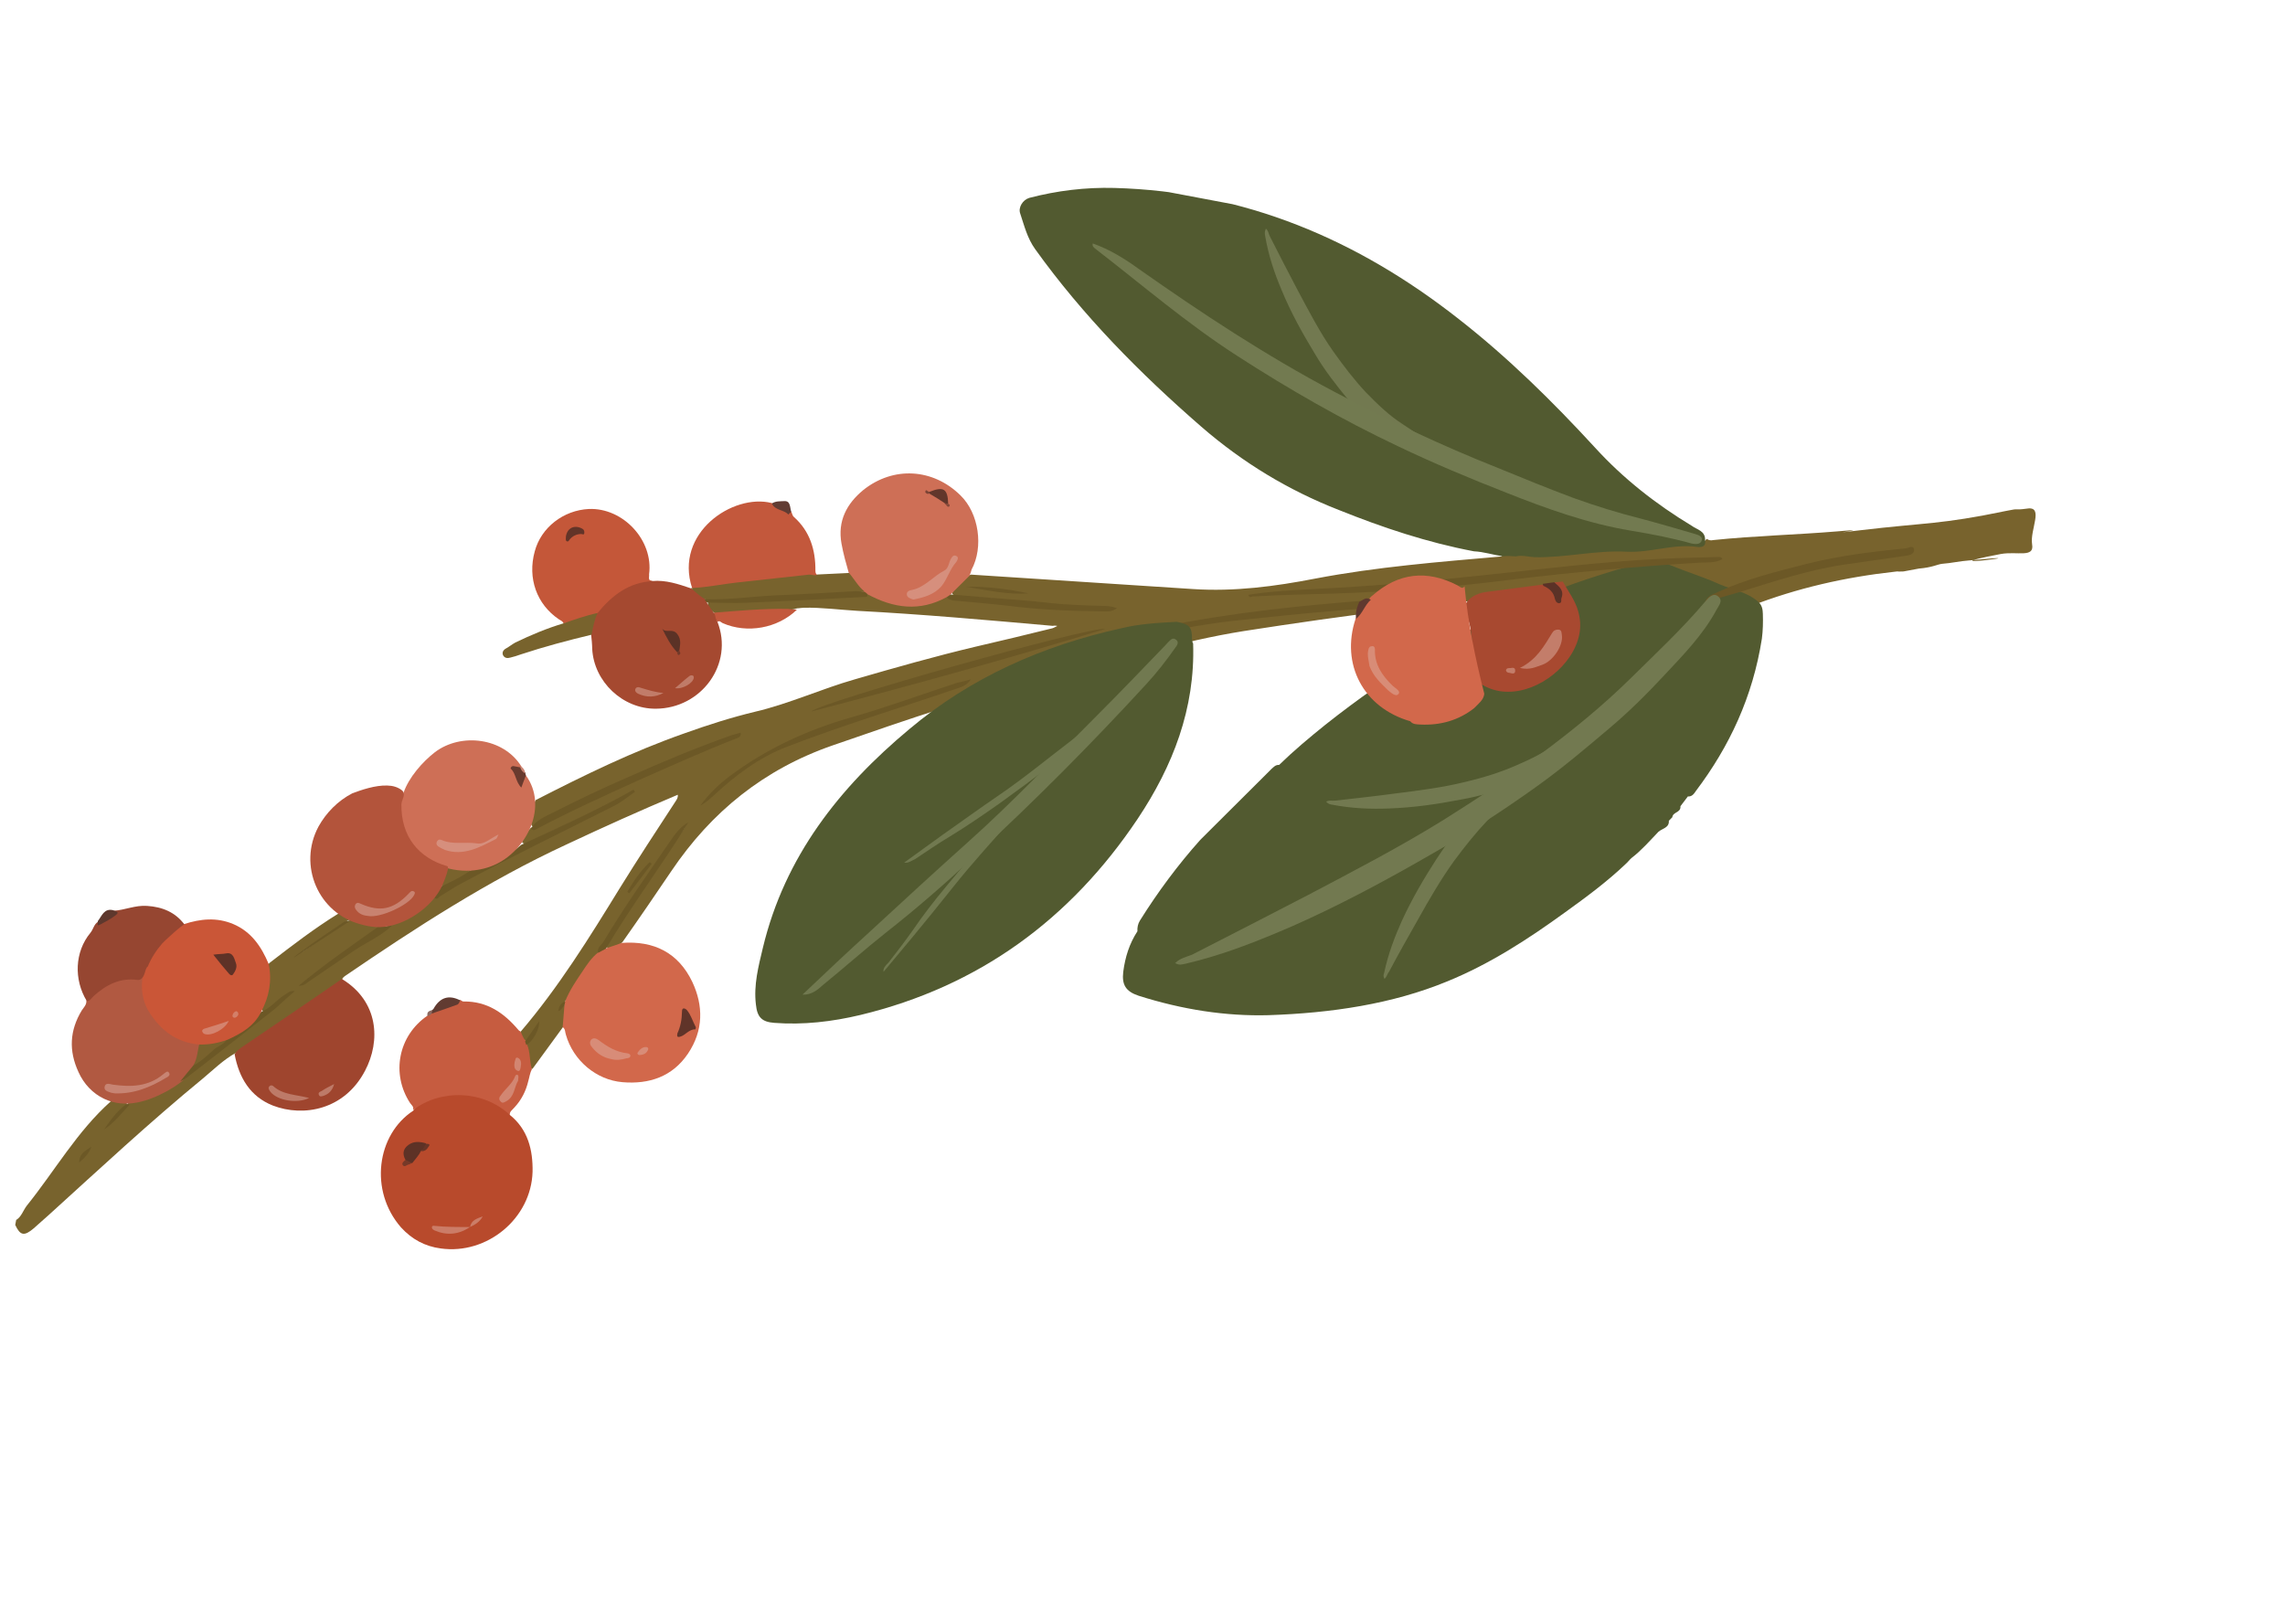 <?xml version="1.0" encoding="UTF-8"?> <svg xmlns="http://www.w3.org/2000/svg" width="166" height="118" viewBox="0 0 166 118" fill="none"> <g clip-path="url(#clip0_131_17431)"> <path d="M138.283 41.519C137.53 41.551 138.121 41.484 137.672 41.535C134.046 41.933 130.549 42.727 127.155 44.047C124.307 45.166 121.599 46.616 118.838 47.989C117.794 48.502 116.744 49.048 115.695 49.593C115.396 49.74 115.092 49.919 114.841 50.176C114.561 50.225 114.318 50.077 114.076 49.93C113.947 49.534 114.292 49.498 114.48 49.398C116.423 48.243 118.432 47.27 120.301 45.966C120.457 45.86 120.645 45.76 120.779 45.583C119.591 45.967 118.549 46.65 117.475 47.326C116.284 48.082 115.034 48.792 113.876 49.554C113.611 49.707 113.337 49.723 113.043 49.668C112.913 49.643 112.821 49.592 112.735 49.508C112.627 49.184 112.946 49.108 113.107 48.97C113.896 48.375 114.811 48.006 115.54 47.366C114.936 47.523 114.458 47.906 113.927 48.212C113.473 48.464 113.052 48.723 112.632 48.981C111.745 49.558 110.96 49.241 110.154 48.852C113.685 46.983 117.043 44.776 120.607 42.913C120.695 42.625 120.507 42.725 120.371 42.733C117.758 42.781 115.133 42.894 112.49 43.105C105.062 43.766 97.682 44.706 90.331 45.855C85.764 46.582 81.374 47.985 76.877 49.063C71.313 50.414 65.925 52.271 60.498 54.154C55.505 55.883 51.675 58.981 48.763 63.301C47.589 65.04 46.422 66.747 45.222 68.448C44.893 68.758 44.484 68.951 44.033 68.832C43.991 68.52 44.191 68.355 44.338 68.112C45.984 65.481 47.782 62.946 49.546 60.405C49.636 60.287 49.732 60.136 49.84 59.92C48.835 60.947 48.209 62.114 47.432 63.185C46.155 64.939 44.989 66.815 43.823 68.691C43.727 68.842 43.631 68.993 43.594 69.189C42.621 70.223 41.924 71.41 41.279 72.674C41.208 72.695 41.122 72.611 41.065 72.735C41.041 72.866 40.703 73.039 41.134 73.086C41.107 73.588 41.341 74.14 40.916 74.601C40.184 75.612 39.413 76.65 38.681 77.662C38.459 77.586 38.425 77.41 38.423 77.241C38.411 76.765 38.218 76.357 38.239 75.887C38.574 75.545 38.797 75.08 39.046 74.653C38.75 74.969 38.658 75.459 38.217 75.647C37.864 75.546 37.782 75.26 37.844 74.934C40.578 71.731 42.814 68.129 45.01 64.553C46.323 62.434 47.701 60.328 49.079 58.221C49.175 58.07 49.265 57.952 49.237 57.743C46.519 58.887 43.821 60.102 41.15 61.357C35.444 63.999 30.203 67.405 25.041 70.928C24.963 70.981 24.919 71.04 24.873 71.1C24.837 71.295 24.681 71.401 24.526 71.507C22.087 73.143 19.616 74.773 17.23 76.487C17.191 76.513 17.158 76.507 17.125 76.501C16.219 77.006 15.51 77.718 14.748 78.351C10.866 81.541 7.214 84.943 3.543 88.274C3.175 88.61 2.813 88.914 2.445 89.25C1.761 89.831 1.467 89.776 1.107 88.998C1.131 88.867 1.15 88.769 1.175 88.638C1.557 88.406 1.675 87.955 1.945 87.6C3.977 85.076 5.601 82.204 8.041 80.027C8.449 79.834 8.802 79.934 9.214 80.08C9.238 80.49 8.816 80.579 8.63 80.849C8.444 81.118 8.166 81.336 7.935 81.664C8.417 81.079 8.914 80.598 9.384 80.078C9.733 79.84 10.196 79.893 10.598 79.732C11.501 79.429 12.297 78.971 13.021 78.364C13.901 77.82 14.669 77.153 15.503 76.499C16.898 75.376 18.353 74.298 19.781 73.181C20.181 72.851 20.523 72.476 20.943 72.217C20.451 72.496 20.059 72.963 19.56 73.275C19.405 73.381 19.18 73.677 18.98 73.301C18.977 72.962 19.195 72.699 19.29 72.379C19.466 71.803 19.538 71.242 19.48 70.656C19.457 70.415 19.37 70.162 19.576 69.965C21.198 68.715 22.82 67.466 24.581 66.378C24.945 66.244 25.181 66.424 25.405 66.669C25.434 66.877 25.232 66.873 25.148 66.959C23.984 67.753 22.793 68.509 21.843 69.243C22.968 68.475 24.202 67.49 25.628 66.745C26.248 66.862 26.817 67.071 27.45 67.123C27.76 67.451 27.37 67.547 27.215 67.653C26.161 68.401 25.119 69.083 24.124 69.876C23.497 70.332 22.923 70.867 22.508 71.093C24.014 69.923 25.897 68.723 27.774 67.556C28.007 67.397 28.24 67.238 28.446 67.04C28.685 66.849 28.977 66.734 29.263 66.653C30.172 66.317 30.868 65.671 31.592 65.064C32.725 64.433 33.859 63.801 34.986 63.203C37.733 61.726 40.559 60.366 43.353 59C44.176 58.58 44.999 58.161 45.749 57.592C43.508 58.894 41.05 59.918 38.703 61.064C38.477 61.19 38.231 61.414 37.93 61.222C37.983 60.759 38.279 60.443 38.576 60.127C38.974 60.168 39.199 59.873 39.497 59.726C42.744 58.107 46.071 56.605 49.391 55.135C50.753 54.547 52.121 53.926 53.51 53.377C48.797 55.057 44.231 57.035 39.806 59.345C39.507 59.491 39.203 59.67 38.952 59.927C38.829 60.039 38.674 60.145 38.586 59.892C38.665 59.298 38.58 58.674 38.919 58.129C42.438 56.325 45.977 54.592 49.742 53.274C51.411 52.676 53.138 52.123 54.873 51.707C57.35 51.126 59.684 50.045 62.114 49.354C65.011 48.514 67.941 47.681 70.879 46.984C72.718 46.554 74.558 46.123 76.403 45.66C76.507 45.646 76.624 45.567 76.734 45.52C76.812 45.467 76.916 45.453 76.936 45.524C76.812 45.467 76.648 45.436 76.473 45.471C71.75 45.053 66.995 44.629 62.275 44.38C60.971 44.303 59.685 44.128 58.395 44.155C58.225 44.157 58.083 44.197 57.913 44.199C57.335 44.395 56.742 44.316 56.168 44.309C54.943 44.349 53.751 44.394 52.535 44.571C52.326 44.599 52.118 44.627 51.928 44.557C51.633 44.333 51.337 44.108 51.45 43.69C51.969 43.449 52.517 43.587 53.058 43.587C54.648 43.583 56.263 43.448 57.833 43.373C59.37 43.291 60.907 43.209 62.444 43.127C62.684 43.105 62.886 43.109 63.107 43.016C63.825 43.151 64.423 43.568 65.18 43.677C66.27 43.815 67.313 43.843 68.317 43.356C68.505 43.257 68.687 43.19 68.915 43.233C70.162 43.434 71.395 43.532 72.654 43.668C75.14 43.934 77.611 44.096 80.108 44.128C80.244 44.12 80.42 44.085 80.518 44.104C77.858 44.041 75.132 43.797 72.412 43.521C71.518 43.419 70.644 43.39 69.744 43.322C69.575 43.323 69.405 43.325 69.287 43.235C69.228 43.19 69.169 43.145 69.175 43.113C69.21 42.747 70.158 41.844 70.548 41.749C75.928 42.088 81.301 42.46 86.681 42.799C89.687 42.994 92.635 42.604 95.548 42.038C100.003 41.188 104.534 40.826 109.072 40.431C109.201 40.287 109.376 40.252 109.578 40.256C109.819 40.234 110.06 40.212 110.281 40.118C112.309 40.298 114.326 40.003 116.325 39.805C117.425 39.709 118.541 39.886 119.66 39.691C120.284 39.606 120.903 39.554 121.528 39.469C122.054 39.365 122.569 39.327 123.085 39.458C123.444 39.526 123.763 39.451 123.987 39.155C124.138 39.251 124.302 39.282 124.445 39.241C127.445 38.929 130.468 38.857 133.456 38.609C136.725 38.313 131.78 38.929 135.066 38.535C140.012 37.947 140.93 38.123 145.787 37.112C146.807 36.899 146.219 37.095 147.26 36.953C148.516 36.75 147.454 38.497 147.628 39.544C147.809 40.559 146.543 40.038 145.353 40.252C139.214 41.427 149.301 40.112 143.033 40.721C142.381 40.767 141.744 40.917 141.093 40.964C140.748 41 140.389 41.229 139.4 41.311" fill="#78632D"></path> <path d="M121.238 59.634C121.322 59.548 121.406 59.463 121.49 59.377C121.531 58.979 122.125 59.057 122.08 58.576C122.26 58.339 122.44 58.102 122.62 57.866C122.92 57.889 123.061 57.679 123.202 57.469C125.637 54.243 127.331 50.64 127.996 46.404C128.074 45.81 128.087 45.204 128.067 44.592C128.057 44.285 128.015 43.973 127.725 43.715C126.883 42.982 125.826 42.85 124.89 42.436C123.737 41.915 122.521 41.55 121.33 41.054C120.918 40.909 120.565 40.809 120.167 40.767C119.787 40.628 119.536 40.885 119.23 40.895C116.592 41.614 114.001 42.444 111.536 43.5C105.951 45.861 100.935 48.972 96.283 52.658C95.126 53.59 94.003 54.527 92.926 55.575C92.659 55.559 92.524 55.736 92.362 55.874C92.156 56.072 91.943 56.303 91.737 56.5C90.235 58.009 88.7 59.511 87.198 61.02C85.57 62.843 84.118 64.8 82.811 66.887C82.664 67.129 82.615 67.391 82.631 67.664C82.06 68.537 81.739 69.525 81.601 70.614C81.493 71.541 81.772 72.033 82.727 72.349C85.886 73.35 89.038 73.844 92.165 73.758C96.725 73.604 101.143 72.95 105.139 71.304C108.253 70.032 111.029 68.223 113.693 66.291C115.219 65.193 116.751 64.062 118.112 62.763C118.273 62.624 118.369 62.474 118.531 62.335C119.242 61.793 119.847 61.096 120.478 60.437C120.762 60.186 121.276 60.148 121.238 59.634Z" fill="#525A30"></path> <path d="M123.87 39.235C123.953 39.69 123.668 39.772 123.335 39.742C121.592 39.481 119.905 40.177 118.165 40.085C115.922 39.966 113.719 40.531 111.496 40.483C111.027 40.463 110.582 40.311 110.12 40.427C109.82 40.404 109.488 40.375 109.175 40.417C108.484 40.321 107.784 40.087 107.08 40.056C103.684 39.415 100.44 38.329 97.266 37.054C93.582 35.615 90.275 33.604 87.282 31.011C82.809 27.123 78.665 22.926 75.211 18.115C74.622 17.294 74.417 16.41 74.114 15.508C73.959 15.073 74.299 14.528 74.766 14.38C76.793 13.85 78.87 13.599 80.955 13.655C90.407 13.917 98.61 17.392 105.971 23.177C109.566 25.986 112.787 29.163 115.873 32.519C117.918 34.764 120.304 36.635 122.914 38.209C123.269 38.479 123.896 38.563 123.87 39.235Z" fill="#525A30"></path> <path d="M37.036 81.003C38.357 82.064 38.719 83.552 38.69 85.136C38.59 88.532 35.387 91.174 32.026 90.708C30.871 90.558 29.92 90.04 29.136 89.182C26.8 86.51 27.368 82.424 30.027 80.695C30.181 80.419 30.42 80.228 30.718 80.081C32.727 79.108 34.632 79.231 36.508 80.396C36.751 80.543 36.955 80.717 37.036 81.003Z" fill="#B84A2C"></path> <path d="M41.065 72.736C41.382 71.95 41.85 71.261 42.319 70.572C42.652 70.06 42.979 69.581 43.457 69.197C43.598 68.987 43.727 68.843 44.021 68.898C44.417 68.77 44.813 68.642 45.176 68.507C47.508 68.339 49.27 69.213 50.29 71.332C51.111 73.076 51.11 74.868 49.982 76.549C48.853 78.229 47.158 78.788 45.228 78.627C43.297 78.466 41.639 77.037 41.111 75.179C41.044 74.997 41.087 74.769 40.877 74.627C40.91 74.093 40.976 73.564 41.003 73.062C40.924 72.946 40.949 72.815 41.065 72.736Z" fill="#D2684B"></path> <path d="M70.431 41.829C69.974 42.283 69.516 42.738 69.058 43.193C69.001 43.317 68.917 43.403 68.786 43.378C66.824 44.461 64.912 44.202 63.011 43.167C62.913 43.148 62.788 43.091 62.696 43.04C62.223 42.68 61.828 42.267 61.671 41.663C61.468 40.949 61.265 40.234 61.133 39.499C60.835 37.854 61.512 36.595 62.713 35.605C64.903 33.854 67.779 34.025 69.775 35.991C71.118 37.292 71.465 39.758 70.583 41.384C70.558 41.515 70.495 41.672 70.431 41.829Z" fill="#CE6F56"></path> <path d="M51.359 43.808C51.518 44.041 51.677 44.274 51.836 44.507C52.111 44.66 52.062 44.921 52.117 45.168C53.33 48.237 50.96 51.476 47.643 51.492C45.239 51.512 43.145 49.528 43.022 47.137C43.018 46.798 42.981 46.453 42.945 46.108C42.744 45.563 43.006 45.072 43.196 44.6C43.818 43.636 44.625 42.943 45.662 42.462C46.22 42.196 46.785 42.066 47.399 42.215C48.363 42.127 49.285 42.436 50.175 42.739C50.587 42.885 50.87 43.175 51.16 43.432C51.272 43.555 51.384 43.678 51.359 43.808Z" fill="#A54930"></path> <path d="M17.042 76.587C17.183 76.377 17.344 76.238 17.577 76.079C19.983 74.437 22.422 72.801 24.835 71.126C27.504 72.746 27.672 75.618 26.517 77.8C25.036 80.632 22.057 81.185 19.819 80.323C18.183 79.676 17.36 78.304 17.042 76.587Z" fill="#9F452E"></path> <path d="M37.037 81.003C35.141 79.225 32.057 79.083 30.002 80.656C30.084 80.401 29.9 80.299 29.794 80.143C28.402 78.021 28.926 75.246 31.061 73.789C31.145 73.703 31.235 73.585 31.384 73.512C32.031 73.127 32.766 72.995 33.44 72.649C33.532 72.7 33.617 72.784 33.689 72.763C35.383 72.745 36.611 73.585 37.66 74.832C37.687 74.871 37.746 74.915 37.811 74.928C37.938 75.154 37.986 75.434 38.19 75.608C38.282 75.659 38.367 75.743 38.278 75.861C38.538 76.451 38.454 77.078 38.643 77.688C38.489 77.964 38.467 78.264 38.378 78.551C38.21 79.263 37.885 79.912 37.376 80.459C37.202 80.662 37.014 80.762 37.037 81.003Z" fill="#C65C40"></path> <path d="M10.505 70.552C10.623 70.642 10.611 71.248 10.619 71.385C10.558 72.421 10.771 73.442 11.47 74.217C12.255 75.075 13.349 75.552 14.491 75.767C15.01 77.319 13.349 78.595 12.177 79.253C10.745 80.031 9.122 80.57 7.569 79.837C6.731 79.442 6.085 78.745 5.704 77.896C4.983 76.34 5.059 74.866 5.942 73.41C6.083 73.2 6.29 73.002 6.274 72.729C6.272 72.559 6.827 72.123 6.95 72.011C7.195 71.787 7.467 71.601 7.765 71.455C8.18 71.229 8.641 71.113 9.129 71.036C9.513 70.973 10.127 71.123 10.344 70.69C10.401 70.566 10.479 70.513 10.505 70.552Z" fill="#B15941"></path> <path d="M47.434 42.221C45.695 42.299 44.467 43.251 43.412 44.539C42.628 44.932 41.823 45.254 40.938 45.29C40.87 45.108 40.707 45.077 40.589 44.987C39 43.91 38.308 42.021 38.848 40.06C39.311 38.322 40.933 37.072 42.776 36.981C45.264 36.876 47.486 39.256 47.155 41.729C47.183 41.938 47.029 42.213 47.434 42.221Z" fill="#C45739"></path> <path d="M106.557 48.917C107.133 47.302 107.063 45.699 106.31 44.137C106.641 43.456 107.211 43.124 107.907 43.018C109.261 42.834 110.575 42.677 111.929 42.492C112.69 42.4 112.918 42.983 113.191 43.508C113.375 43.07 113.381 43.037 113.137 42.721C113.057 42.604 112.874 42.502 112.943 42.312C113.152 42.284 113.321 42.282 113.529 42.254C113.935 42.972 114.424 43.606 114.647 44.392C114.81 44.964 114.842 45.511 114.737 46.066C114.312 48.318 111.811 50.281 109.55 50.26C108.331 50.267 107.393 49.684 106.557 48.917Z" fill="#A84930"></path> <path d="M50.279 42.725C48.971 38.725 53.234 35.844 56.044 36.543C56.509 36.766 56.935 37.016 57.451 37.147C57.563 37.27 57.533 37.433 57.677 37.562C58.836 38.592 59.254 39.956 59.238 41.474C59.246 41.611 59.26 41.715 59.385 41.772C59.348 41.968 59.185 41.937 59.048 41.945C56.378 42.118 53.71 42.459 51.075 42.807C50.828 42.862 50.535 42.976 50.279 42.725Z" fill="#C3583C"></path> <path d="M50.28 42.725C51.407 42.667 52.499 42.434 53.638 42.31C55.33 42.123 57.055 41.941 58.747 41.753C58.955 41.725 59.198 41.872 59.392 41.74C60.141 41.712 60.929 41.658 61.678 41.63C62.068 42.075 62.34 42.6 62.781 42.954C62.125 43.202 61.472 43.079 60.789 43.119C58.157 43.265 55.547 43.482 52.922 43.595C52.342 43.621 51.732 43.81 51.148 43.497C50.787 43.26 50.498 43.003 50.182 42.706C50.247 42.719 50.247 42.719 50.28 42.725Z" fill="#78632D"></path> <path d="M40.936 45.29C41.767 45.007 42.565 44.718 43.41 44.539C43.181 45.037 43.076 45.592 42.978 46.115C41.242 46.531 39.533 46.986 37.839 47.545C37.586 47.633 37.332 47.72 37.085 47.775C36.871 47.836 36.669 47.832 36.543 47.605C36.449 47.385 36.584 47.207 36.772 47.107C36.998 46.981 37.199 46.816 37.425 46.69C38.579 46.13 39.754 45.641 40.936 45.29Z" fill="#78632D"></path> <path d="M52.15 45.175C51.946 45.001 52.002 44.707 51.869 44.513C53.653 44.376 55.443 44.207 57.229 44.24C57.464 44.25 57.66 44.287 57.895 44.298C56.489 45.655 54.284 46.051 52.503 45.275C52.379 45.218 52.273 45.062 52.15 45.175Z" fill="#C3583C"></path> <path d="M33.434 72.682C33.383 72.773 33.359 72.904 33.242 72.984C32.626 73.205 32.009 73.427 31.36 73.642C31.313 73.532 31.325 73.467 31.409 73.381C31.448 73.355 31.454 73.322 31.493 73.296C31.953 72.47 32.602 72.254 33.434 72.682Z" fill="#613B31"></path> <path d="M57.479 37.186C57.401 37.239 57.356 37.298 57.273 37.384C56.936 37.016 56.312 37.101 56.072 36.582C56.343 36.397 56.676 36.426 56.949 36.41C57.431 36.365 57.377 36.829 57.479 37.186Z" fill="#613C33"></path> <path d="M31.407 73.382C31.389 73.48 31.377 73.545 31.358 73.643C31.274 73.728 31.191 73.814 31.054 73.822C30.985 73.471 31.226 73.449 31.407 73.382Z" fill="#8D695F"></path> <path d="M90.693 43.218C92.228 42.967 93.765 42.885 95.302 42.803C99.633 42.606 103.969 42.207 108.284 41.737C112.424 41.301 116.543 40.794 120.705 40.599C122.105 40.525 123.493 40.516 124.855 40.469C124.959 40.455 125.057 40.473 125.13 40.622C124.599 40.928 124.005 40.849 123.458 40.881C118.841 41.16 114.232 41.575 109.663 42.132C104.744 42.759 99.781 43.074 94.824 43.186C93.534 43.213 92.238 43.273 90.974 43.339C90.864 43.386 90.754 43.432 90.693 43.218Z" fill="#6C5826"></path> <path d="M74.633 48.234C84.863 44.552 95.418 43.806 106.118 43.188C105.946 43.561 105.685 43.512 105.509 43.546C102.737 43.902 99.918 44.148 97.138 44.367C94.631 44.57 92.112 44.839 89.593 45.107C85.896 45.525 82.283 46.398 78.663 47.304C77.564 47.571 76.487 47.908 75.382 48.207C75.168 48.268 74.959 48.296 74.633 48.234Z" fill="#6C5826"></path> <path d="M80.321 45.69C73.287 47.845 66.153 49.812 58.934 51.695C59.532 51.031 79.068 45.521 80.321 45.69Z" fill="#6C5826"></path> <path d="M123.867 43.731C124.058 43.26 124.441 43.197 124.778 43.024C126.853 42.063 129.05 41.531 131.253 40.967C133.631 40.367 136.052 40.08 138.5 39.832C138.675 39.798 139.019 39.592 139.055 39.937C139.071 40.21 138.812 40.331 138.499 40.373C137.074 40.578 135.65 40.782 134.225 40.986C131.518 41.355 128.953 42.223 126.368 43.02C125.511 43.264 124.686 43.514 123.867 43.731Z" fill="#6C5826"></path> <path d="M38.589 60.231C38.595 60.199 38.602 60.166 38.608 60.133C38.986 59.562 39.603 59.34 40.166 59.041C41.962 58.129 43.744 57.282 45.586 56.48C48.096 55.364 50.593 54.314 53.164 53.413C53.379 53.352 53.593 53.291 53.807 53.23C53.856 53.51 53.674 53.577 53.564 53.624C51.157 54.556 48.79 55.631 46.429 56.673C43.952 57.794 41.475 58.916 39.071 60.187C38.922 60.26 38.761 60.399 38.589 60.231Z" fill="#6C5826"></path> <path d="M70.533 49.354C70.199 49.866 69.783 49.922 69.419 50.057C65.336 51.45 61.211 52.7 57.201 54.243C55.124 55.034 53.386 56.363 51.786 57.853C51.502 58.104 51.218 58.354 50.881 58.527C51.478 57.693 52.22 56.988 53.008 56.393C55.684 54.396 58.647 53.028 61.863 52.113C64.436 51.382 66.98 50.442 69.538 49.606C69.857 49.531 70.136 49.482 70.533 49.354Z" fill="#6C5826"></path> <path d="M106.398 42.598C106.641 45.247 107.171 47.816 107.831 50.409C107.778 50.872 107.389 51.137 107.093 51.453C105.943 52.351 104.624 52.711 103.183 52.642C102.916 52.625 102.642 52.641 102.451 52.402C99.052 51.423 97.382 48.267 98.48 44.958C98.715 44.428 99.009 43.942 99.422 43.547C99.506 43.461 99.596 43.343 99.712 43.264C101.578 41.621 103.654 41.37 105.902 42.538C106.085 42.64 106.218 42.834 106.398 42.598Z" fill="#D2684B"></path> <path d="M31.56 65.228C31.648 64.94 31.796 64.697 31.976 64.46C32.693 63.886 33.509 63.499 34.314 63.178C35.653 62.889 36.819 62.264 37.865 61.38C40.608 60.105 43.377 58.87 46.026 57.374C46.053 57.413 46.106 57.491 46.132 57.53C45.589 57.901 45.105 58.316 44.547 58.583C40.846 60.454 37.126 62.254 33.439 64.23C32.914 64.502 32.442 64.853 31.95 65.132C31.872 65.185 31.764 65.401 31.56 65.228Z" fill="#6C5826"></path> <path d="M68.787 43.378C68.864 43.325 68.981 43.245 69.058 43.192C70.422 43.314 71.791 43.404 73.154 43.526C74.054 43.594 74.954 43.663 75.848 43.764C77.336 43.943 78.816 43.986 80.295 44.028C80.563 44.045 80.797 44.055 81.144 44.188C80.75 44.486 80.358 44.412 80.019 44.416C77.758 44.395 75.476 44.302 73.199 44.008C71.874 43.859 70.544 43.743 69.213 43.627C69.088 43.57 68.886 43.566 68.787 43.378Z" fill="#6C5826"></path> <path d="M44.014 68.93C43.827 69.03 43.639 69.13 43.451 69.23C43.355 68.84 43.692 68.667 43.84 68.424C45.324 65.932 47.025 63.548 48.661 61.151C49.033 60.613 49.405 60.075 50.008 59.749C48.106 62.839 45.896 65.769 44.014 68.93Z" fill="#6C5826"></path> <path d="M51.174 43.536C52.953 43.602 54.697 43.322 56.468 43.251C58.377 43.172 60.292 43.06 62.206 42.948C62.408 42.952 62.604 42.989 62.806 42.993C62.865 43.038 62.957 43.089 63.01 43.167C63.018 43.304 63.038 43.375 62.836 43.371C60.003 43.512 57.131 43.68 54.304 43.789C53.314 43.839 52.343 43.791 51.365 43.776C51.306 43.731 51.227 43.614 51.174 43.536Z" fill="#6C5826"></path> <path d="M13.082 78.578C13.391 78.197 13.738 77.789 14.047 77.408C14.801 76.637 15.634 75.983 16.521 75.406C17.54 75.024 18.314 74.325 18.977 73.503C19.665 73.261 20.088 72.631 20.697 72.272C20.884 72.172 21.026 71.962 21.423 72.004C20.862 72.472 20.404 72.927 19.92 73.343C17.774 75.034 15.636 76.693 13.497 78.352C13.374 78.464 13.198 78.499 13.082 78.578Z" fill="#6C5826"></path> <path d="M27.478 67.331C27.823 67.295 28.162 67.291 28.474 67.249C27.649 68.04 26.585 68.481 25.654 69.117C24.567 69.859 23.48 70.6 22.393 71.342C22.238 71.448 22.103 71.625 21.699 71.617C23.624 70.019 25.564 68.694 27.478 67.331Z" fill="#6C5826"></path> <path d="M85.488 45.178C86.435 45.356 86.6 45.556 86.597 46.469C86.611 46.573 86.625 46.677 86.678 46.755C86.834 51.484 85.198 55.672 82.653 59.486C77.754 66.811 71.088 71.673 62.515 73.741C60.461 74.232 58.352 74.477 56.252 74.317C55.352 74.249 55.01 73.914 54.915 72.983C54.743 71.564 55.1 70.211 55.424 68.852C57.008 62.254 60.967 57.219 66.063 52.974C70.525 49.217 75.726 46.919 81.408 45.658C82.72 45.331 84.088 45.251 85.488 45.178Z" fill="#525A30"></path> <path d="M74.72 43.111C73.177 43.226 71.688 42.877 70.18 42.626C71.704 42.61 73.192 42.789 74.72 43.111Z" fill="#6C5826"></path> <path d="M25.329 66.891C25.362 66.898 25.395 66.904 25.427 66.91C24.036 67.831 22.613 68.746 21.338 69.587C21.434 69.436 21.738 69.257 21.977 69.065C22.96 68.338 23.963 67.682 24.972 66.993C25.088 66.914 25.219 66.938 25.329 66.891Z" fill="#6C5826"></path> <path d="M45.573 64.795C46.027 64.002 46.534 63.286 47.198 62.633C47.257 62.678 47.316 62.723 47.343 62.762C46.803 63.472 46.264 64.181 45.724 64.891C45.658 64.879 45.632 64.84 45.573 64.795Z" fill="#6C5826"></path> <path d="M9.19 80.21C9.255 80.223 9.353 80.241 9.418 80.254C8.826 80.886 8.286 81.595 7.555 82.066C8.017 81.409 8.485 80.72 9.19 80.21Z" fill="#6C5826"></path> <path d="M38.232 75.92C38.212 75.849 38.165 75.738 38.145 75.667C38.472 75.188 38.793 74.741 39.165 74.203C39.223 74.789 38.679 75.7 38.232 75.92Z" fill="#6C5826"></path> <path d="M6.643 83.314C6.44 83.851 6.111 84.16 5.75 84.464C5.777 83.962 5.918 83.752 6.643 83.314Z" fill="#6C5826"></path> <path d="M99.585 43.578C99.14 43.967 98.99 44.581 98.512 44.965C98.461 44.515 98.568 44.13 98.746 43.724C98.999 43.636 99.23 43.308 99.585 43.578Z" fill="#5F392F"></path> <path d="M41.066 72.735C41.041 72.866 41.023 72.964 40.998 73.094C40.816 73.162 40.8 73.429 40.559 73.451C40.639 73.027 40.722 72.941 41.066 72.735Z" fill="#6D5826"></path> <path d="M85.373 69.974C85.707 70.172 85.934 70.046 86.142 70.017C88.865 69.382 91.389 68.371 93.893 67.288C97.324 65.771 100.634 63.995 103.859 62.136C106.547 60.614 109.129 58.938 111.631 57.145C113.468 55.834 115.198 54.369 116.929 52.903C118.337 51.715 119.626 50.437 120.856 49.114C122.254 47.619 123.717 46.137 124.707 44.295C124.867 43.987 125.202 43.645 124.821 43.336C124.472 43.034 124.131 43.409 123.912 43.672C122.214 45.684 120.285 47.484 118.415 49.329C116.423 51.286 114.265 53.043 112.022 54.716C109.701 56.442 107.301 58.052 104.848 59.584C101.67 61.553 98.372 63.264 95.067 65.007C92.255 66.471 89.449 67.903 86.604 69.361C86.202 69.522 85.746 69.605 85.373 69.974Z" fill="#727950"></path> <path d="M96.344 58.249C96.541 58.455 96.678 58.447 96.776 58.466C98.245 58.743 99.588 58.794 100.917 58.74C102.721 58.675 104.426 58.422 106.11 58.097C107.508 57.854 108.801 57.455 110.067 57.018C111.008 56.689 111.844 56.204 112.705 55.758C113.385 55.379 114.013 54.923 114.581 54.421C115.232 53.834 115.937 53.325 116.338 52.454C116.396 52.329 116.557 52.191 116.312 51.874C116.094 51.596 115.927 51.767 115.843 51.853C115.05 52.65 114.119 53.286 113.22 53.928C112.276 54.629 111.194 55.168 110.091 55.636C108.949 56.131 107.728 56.509 106.454 56.81C104.823 57.212 103.125 57.432 101.394 57.647C99.936 57.845 98.452 58.004 97.001 58.17C96.793 58.198 96.538 58.116 96.344 58.249Z" fill="#727950"></path> <path d="M91.962 16.61C91.842 16.892 91.895 16.97 91.903 17.106C92.16 18.609 92.597 19.875 93.112 21.088C93.808 22.774 94.645 24.251 95.521 25.701C96.238 26.919 97.084 27.991 97.936 29.031C98.57 29.793 99.3 30.404 100.024 31.048C100.603 31.563 101.265 31.993 101.947 32.324C102.714 32.739 103.474 33.187 104.407 33.262C104.57 33.293 104.76 33.362 104.926 33.022C105.085 32.714 104.902 32.611 104.777 32.554C103.749 32.089 102.856 31.448 101.924 30.832C100.927 30.204 100.07 29.366 99.22 28.496C98.376 27.593 97.59 26.565 96.842 25.511C95.882 24.146 95.09 22.611 94.265 21.069C93.567 19.753 92.901 18.444 92.235 17.135C92.162 16.986 92.14 16.745 91.962 16.61Z" fill="#727950"></path> <path d="M100.576 71.119C100.456 70.859 100.539 70.774 100.558 70.676C100.855 69.278 101.318 68.08 101.846 66.895C102.591 65.278 103.436 63.848 104.346 62.43C105.108 61.256 105.918 60.191 106.813 59.211C107.457 58.487 108.186 57.847 108.916 57.207C109.49 56.673 110.143 56.255 110.817 55.909C111.575 55.477 112.306 55.006 113.243 54.879C113.38 54.871 113.568 54.771 113.747 55.075C113.9 55.341 113.712 55.441 113.596 55.52C112.591 56.007 111.692 56.649 110.761 57.284C109.79 57.947 108.893 58.758 108.056 59.614C107.212 60.503 106.414 61.502 105.644 62.54C104.681 63.88 103.83 65.342 103.012 66.811C102.302 68.063 101.592 69.316 100.909 70.607C100.78 70.751 100.731 71.013 100.576 71.119Z" fill="#727950"></path> <path d="M112.118 42.562L112.098 42.49L112.078 42.419C112.357 42.37 112.631 42.354 112.911 42.306C113.259 42.608 113.647 42.884 113.438 43.453C113.381 43.578 113.507 43.804 113.266 43.827C113.064 43.822 112.997 43.641 112.956 43.498C112.873 43.042 112.557 42.746 112.118 42.562Z" fill="#5B3227"></path> <path d="M79.383 17.686C80.62 18.122 81.709 18.801 82.72 19.533C87.317 22.767 91.977 25.844 96.958 28.475C100.799 30.519 104.742 32.379 108.8 33.99C110.619 34.739 112.472 35.494 114.304 36.178C115.887 36.748 117.515 37.258 119.162 37.67C120.482 38.02 121.796 38.404 123.11 38.787C123.365 38.869 123.718 38.969 123.63 39.257C123.535 39.577 123.17 39.542 122.909 39.493C121.432 39.079 119.962 38.801 118.454 38.551C115.34 38.031 112.364 36.962 109.438 35.801C106.762 34.755 104.13 33.65 101.556 32.42C97.521 30.509 93.646 28.289 89.879 25.854C86.23 23.509 82.974 20.696 79.55 18.055C79.465 17.971 79.34 17.914 79.383 17.686Z" fill="#727A50"></path> <path d="M29.455 84.272C29.229 83.857 29.264 83.492 29.658 83.195C30.053 82.897 30.483 82.945 30.934 83.063C31.042 83.388 30.815 83.514 30.595 83.608C30.429 83.949 30.178 84.206 29.953 84.501C29.706 84.556 29.549 84.493 29.455 84.272Z" fill="#5D3226"></path> <path d="M34.148 89.147C33.333 89.704 32.473 89.778 31.596 89.41C31.472 89.352 31.38 89.301 31.372 89.164C31.39 89.067 31.462 89.046 31.56 89.065C32.388 89.153 33.268 89.15 34.148 89.147Z" fill="#CB7C67"></path> <path d="M34.147 89.147C34.245 88.625 34.668 88.536 35.07 88.375C34.859 88.775 34.516 88.981 34.147 89.147Z" fill="#CB7D68"></path> <path d="M29.454 84.272C29.611 84.336 29.762 84.432 29.918 84.495C29.841 84.548 29.763 84.601 29.659 84.615C29.517 84.656 29.382 84.833 29.25 84.639C29.177 84.49 29.331 84.384 29.454 84.272Z" fill="#763928"></path> <path d="M30.588 83.64C30.782 83.508 30.825 83.28 30.927 83.097C31.057 83.121 31.337 83.073 31.118 83.335C31.016 83.519 30.855 83.657 30.588 83.64Z" fill="#683527"></path> <path d="M44.395 76.948C43.84 76.843 43.387 76.555 43.031 76.116C42.892 75.954 42.792 75.766 42.933 75.556C43.107 75.353 43.323 75.461 43.474 75.557C44.125 76.052 44.761 76.442 45.59 76.531C45.688 76.55 45.812 76.607 45.794 76.705C45.801 76.842 45.659 76.882 45.522 76.89C45.164 76.992 44.781 77.055 44.395 76.948Z" fill="#D88C78"></path> <path d="M49.21 75.084C49.439 74.587 49.538 74.064 49.545 73.491C49.541 73.152 49.79 73.266 49.902 73.389C50.206 73.751 50.322 74.212 50.548 74.627C50.574 74.665 50.517 74.79 50.517 74.79C50.047 74.769 49.792 75.228 49.402 75.323C49.187 75.384 49.173 75.28 49.21 75.084Z" fill="#603429"></path> <path d="M46.445 76.659C46.315 76.634 46.268 76.524 46.352 76.438C46.493 76.228 46.693 76.063 46.928 76.074C47.097 76.072 47.138 76.215 47.048 76.333C46.933 76.582 46.686 76.637 46.445 76.659Z" fill="#D88C78"></path> <path d="M66.352 43.56C66.097 43.479 65.907 43.409 65.879 43.201C65.856 42.96 66.071 42.899 66.246 42.864C67.196 42.672 67.787 41.87 68.609 41.451C68.908 41.304 68.916 40.9 69.07 40.625C69.172 40.441 69.268 40.29 69.484 40.399C69.668 40.501 69.566 40.684 69.469 40.835C68.999 41.355 68.831 42.067 68.394 42.593C67.834 43.232 67.054 43.422 66.352 43.56Z" fill="#D68F7D"></path> <path d="M67.525 35.735C68.55 35.32 68.852 35.512 68.883 36.6C68.773 36.647 68.708 36.634 68.622 36.55C68.261 36.313 67.9 36.076 67.533 35.871C67.447 35.788 67.454 35.755 67.525 35.735Z" fill="#61362B"></path> <path d="M68.589 36.545C68.687 36.563 68.752 36.575 68.85 36.594C68.915 36.606 69.007 36.657 68.995 36.722C68.97 36.853 68.872 36.834 68.813 36.789C68.76 36.712 68.675 36.628 68.589 36.545Z" fill="#864939"></path> <path d="M67.524 35.735C67.517 35.767 67.505 35.833 67.499 35.865C67.35 35.938 67.179 35.771 67.224 35.712C67.267 35.484 67.387 35.743 67.524 35.735Z" fill="#7C4435"></path> <path d="M34.321 63.145C33.578 63.681 32.793 64.074 31.983 64.428C32.049 63.899 32.212 63.389 32.501 62.936C33.121 63.053 33.703 63.197 34.321 63.145Z" fill="#79632D"></path> <path d="M49.196 47.39C48.714 46.893 48.421 46.297 48.102 45.662C48.366 46.05 48.857 45.601 49.207 46.073C49.531 46.506 49.392 46.886 49.351 47.284C49.306 47.343 49.267 47.369 49.196 47.39Z" fill="#5B3226"></path> <path d="M48.199 50.346C47.597 50.672 46.984 50.691 46.362 50.405C46.238 50.348 46.093 50.219 46.157 50.062C46.22 49.905 46.389 49.903 46.514 49.96C47.089 50.136 47.632 50.306 48.199 50.346Z" fill="#C17C69"></path> <path d="M49.043 49.998C49.405 49.694 49.734 49.384 50.089 49.113C50.167 49.06 50.271 49.046 50.363 49.097C50.389 49.136 50.409 49.207 50.403 49.24C50.362 49.638 49.565 50.096 49.043 49.998Z" fill="#C07B68"></path> <path d="M49.196 47.39C49.234 47.363 49.279 47.304 49.351 47.284C49.43 47.4 49.477 47.51 49.328 47.584C49.218 47.63 49.216 47.461 49.196 47.39Z" fill="#733929"></path> <path d="M16.521 75.406C16.369 75.851 15.908 75.967 15.591 76.212C15.107 76.627 14.643 77.115 14.047 77.408C14.348 76.89 14.354 76.316 14.492 75.767C15.169 75.76 15.872 75.622 16.521 75.406Z" fill="#79622D"></path> <path d="M22.458 79.773C21.564 80.213 20.16 79.948 19.665 79.348C19.585 79.231 19.473 79.109 19.53 78.984C19.588 78.86 19.731 78.819 19.849 78.909C20.54 79.547 21.491 79.523 22.458 79.773Z" fill="#BD7A68"></path> <path d="M24.273 78.763C24.154 79.214 23.903 79.471 23.539 79.605C23.396 79.646 23.247 79.719 23.174 79.57C23.074 79.382 23.256 79.315 23.366 79.268C23.638 79.082 23.936 78.936 24.273 78.763Z" fill="#BD7A68"></path> <path d="M37.642 78.514C37.347 78.999 37.387 79.683 36.785 80.009C36.636 80.082 36.513 80.194 36.374 80.033C36.203 79.865 36.267 79.708 36.395 79.563C36.722 79.084 37.227 78.74 37.436 78.17C37.448 78.105 37.558 78.058 37.617 78.103C37.703 78.187 37.64 78.344 37.642 78.514Z" fill="#D28672"></path> <path d="M37.392 77.148C37.45 77.023 37.427 76.783 37.617 76.852C37.866 76.967 37.882 77.24 37.833 77.501C37.808 77.632 37.791 77.899 37.575 77.791C37.326 77.676 37.349 77.376 37.392 77.148Z" fill="#D28571"></path> <path d="M8.321 79.438C8.255 79.426 8.157 79.407 8.092 79.395C7.87 79.319 7.543 79.257 7.599 78.963C7.66 78.637 7.975 78.764 8.203 78.807C9.521 78.988 10.779 78.955 11.864 78.044C11.98 77.965 12.154 77.761 12.26 77.916C12.425 78.116 12.198 78.242 12.049 78.316C10.903 79.012 9.696 79.495 8.321 79.438Z" fill="#C78473"></path> <path d="M41.109 39C41.199 38.34 41.751 38.106 42.301 38.413C42.426 38.471 42.466 38.613 42.448 38.711C42.444 38.913 42.299 38.785 42.195 38.799C41.889 38.809 41.629 38.929 41.417 39.159C41.333 39.245 41.302 39.408 41.151 39.312C41.066 39.228 41.123 39.104 41.109 39Z" fill="#623428"></path> <path d="M110.418 48.53C111.65 47.917 112.174 46.934 112.756 45.996C112.859 45.812 113.008 45.739 113.21 45.743C113.477 45.76 113.434 45.988 113.468 46.164C113.568 46.893 112.85 48.008 112.051 48.297C111.584 48.446 111.163 48.704 110.418 48.53Z" fill="#C37D6A"></path> <path d="M109.404 48.71C109.44 48.515 109.603 48.546 109.74 48.538C109.915 48.503 110.085 48.501 110.074 48.736C110.082 48.872 109.998 48.958 109.835 48.927C109.678 48.864 109.464 48.925 109.404 48.71Z" fill="#C37D6A"></path> <path d="M34.198 63.257C34.849 63.211 35.486 63.061 36.083 62.767C38.319 61.668 39.817 58.569 38.209 56.339C37.988 56.432 37.965 56.732 37.771 56.865C37.631 56.534 37.517 56.242 37.37 55.944C37.526 55.838 37.715 55.907 37.838 55.795C37.883 55.736 37.889 55.703 37.863 55.665C36.563 53.593 33.49 53.216 31.596 54.651C30.685 55.358 29.694 56.49 29.315 57.602C28.917 58.812 28.991 60.212 29.771 61.272C30.796 62.649 32.524 63.347 34.198 63.257Z" fill="#CE6F56"></path> <path d="M28.13 57.073C28.534 57.082 28.887 57.182 29.183 57.407C29.538 57.677 29.19 58.085 29.161 58.418C29.122 60.777 30.416 62.34 32.501 62.936C32.724 63.012 32.069 64.512 31.979 64.63C31.116 66.157 29.038 67.49 27.238 67.353C26.906 67.324 26.547 67.256 26.226 67.162C23.129 66.375 21.625 62.879 23.138 60.053C23.701 59.044 24.539 58.188 25.588 57.642C26.244 57.394 27.257 57.044 28.13 57.073Z" fill="#B3543B"></path> <path d="M38.209 56.338C38.089 56.62 38.007 56.875 37.874 57.222C37.446 56.803 37.491 56.203 37.116 55.862C37.057 55.817 37.159 55.633 37.322 55.664C37.486 55.695 37.681 55.732 37.845 55.762C38.035 55.832 38.063 56.04 38.175 56.163C38.163 56.228 38.189 56.267 38.209 56.338Z" fill="#693A2E"></path> <path d="M99.489 48.395C99.453 48.05 99.298 47.615 99.411 47.196C99.442 47.033 99.525 46.948 99.695 46.946C99.832 46.938 99.879 47.048 99.886 47.185C99.846 48.293 100.435 49.114 101.179 49.829C101.351 49.997 101.816 50.22 101.571 50.444C101.397 50.648 101.022 50.307 100.818 50.133C100.304 49.63 99.784 49.16 99.489 48.395Z" fill="#D88C77"></path> <path d="M38.135 56.19C37.985 56.094 37.873 55.971 37.806 55.79C37.812 55.757 37.824 55.692 37.83 55.659C38.007 55.794 38.146 55.955 38.135 56.19Z" fill="#CC8573"></path> <path d="M36.216 60.628C36.108 60.844 36.09 60.943 36.018 60.963C34.858 61.555 33.686 62.213 32.319 61.752C32.162 61.689 31.978 61.587 31.827 61.49C31.709 61.401 31.668 61.258 31.764 61.107C31.854 60.989 31.958 60.974 32.083 61.032C32.895 61.388 33.785 61.15 34.64 61.278C35.162 61.376 35.62 60.922 36.216 60.628Z" fill="#D68F7D"></path> <path d="M26.747 66.55C26.447 66.527 26.127 66.433 25.909 66.155C25.797 66.033 25.724 65.884 25.826 65.7C25.961 65.523 26.079 65.613 26.236 65.676C27.611 66.274 28.56 66.081 29.649 64.968C29.772 64.856 29.881 64.639 30.09 64.781C30.182 64.832 30.125 64.956 30.074 65.048C29.704 65.756 27.629 66.717 26.747 66.55Z" fill="#C88270"></path> <path d="M58.297 72.268C59.903 70.745 61.509 69.223 63.142 67.739C65.516 65.549 67.89 63.36 70.291 61.21C73.544 58.307 76.546 55.121 79.627 52.051C81.336 50.344 82.979 48.626 84.661 46.88C84.744 46.795 84.789 46.736 84.873 46.65C85.034 46.511 85.182 46.269 85.445 46.487C85.681 46.667 85.501 46.904 85.367 47.081C84.718 48.007 84.05 48.862 83.284 49.697C79.284 54.048 75.107 58.264 70.733 62.274C68.681 64.186 66.577 66.02 64.354 67.765C62.803 68.993 61.338 70.306 59.782 71.568C59.414 71.904 58.968 72.293 58.297 72.268Z" fill="#717950"></path> <path d="M65.686 62.674C66.623 62.005 67.528 61.331 68.466 60.663C69.83 59.703 71.162 58.737 72.559 57.784C74.422 56.512 76.186 55.053 77.963 53.698C78.952 52.938 79.914 52.139 80.903 51.379C80.942 51.352 80.98 51.326 81.025 51.266C81.103 51.214 81.225 51.101 81.305 51.218C81.384 51.334 81.262 51.446 81.178 51.532C80.759 51.96 80.346 52.355 79.901 52.745C77.531 54.732 75.082 56.603 72.618 58.369C71.447 59.197 70.244 60.018 69.021 60.767C68.147 61.279 67.326 61.867 66.478 62.418C66.218 62.538 65.979 62.729 65.686 62.674Z" fill="#717950"></path> <path d="M64.188 70.608C64.889 69.759 65.584 68.944 66.285 68.096C67.295 66.866 68.304 65.636 69.281 64.401C70.612 62.725 72.1 61.112 73.522 59.487C74.301 58.586 75.112 57.691 75.924 56.796C75.963 56.769 76.008 56.71 76.014 56.677C76.065 56.586 76.181 56.506 76.09 56.455C75.965 56.398 75.875 56.516 75.798 56.569C75.352 56.958 74.939 57.354 74.559 57.755C72.524 59.941 70.586 62.145 68.741 64.4C67.866 65.452 67.017 66.543 66.267 67.653C65.715 68.428 65.13 69.196 64.552 69.933C64.346 70.13 64.133 70.361 64.188 70.608Z" fill="#717950"></path> <path d="M19.526 70.056C19.767 71.285 19.552 72.428 18.977 73.503C18.474 74.558 17.528 75.089 16.529 75.543C15.841 75.785 15.139 75.923 14.402 75.886C12.81 75.72 11.687 74.866 10.852 73.559C9.44 71.365 10.966 67.934 13.382 67.138C14.57 66.754 15.742 66.637 16.933 67.133C18.249 67.685 18.991 68.772 19.526 70.056Z" fill="#CA5637"></path> <path d="M10.595 70.434C10.495 70.787 10.376 71.237 9.978 71.196C8.725 71.027 7.714 71.547 6.817 72.358C6.656 72.496 6.541 72.745 6.306 72.735C5.351 71.168 5.427 69.154 6.565 67.779C6.784 67.516 6.819 67.151 7.123 66.972C7.554 67.019 8.181 66.563 8.255 66.171C9.076 66.123 9.821 65.757 10.688 65.819C11.791 65.892 12.733 66.272 13.408 67.177C13.322 67.094 11.928 68.386 11.8 68.531C11.368 69.024 10.99 69.595 10.736 70.224C10.665 70.244 10.646 70.342 10.595 70.434Z" fill="#964631"></path> <path d="M8.229 66.132C8.38 66.228 8.751 66.231 8.396 66.502C8.04 66.773 7.664 66.972 7.288 67.172C6.952 67.345 7.144 67.043 7.097 66.933C7.406 66.552 7.549 65.97 8.229 66.132Z" fill="#5E382D"></path> <path d="M15.497 69.364C15.881 69.301 16.181 69.324 16.428 69.269C16.954 69.165 17.025 69.686 17.139 69.978C17.253 70.27 17.093 70.578 16.914 70.815C16.83 70.9 16.738 70.849 16.652 70.765C16.263 70.32 15.906 69.881 15.497 69.364Z" fill="#5E3227"></path> <path d="M16.619 74.174C16.332 74.796 15.36 75.289 14.883 75.131C14.785 75.113 14.732 75.035 14.685 74.925C14.658 74.886 14.748 74.768 14.82 74.747C15.392 74.585 15.969 74.389 16.619 74.174Z" fill="#D4836E"></path> <path d="M17.19 73.471C17.282 73.522 17.335 73.6 17.31 73.73C17.253 73.854 17.131 73.966 17 73.942C16.902 73.923 16.856 73.813 16.907 73.722C16.931 73.591 17.093 73.453 17.19 73.471Z" fill="#D37F69"></path> </g> <defs> <clipPath id="clip0_131_17431"> <rect width="89.809" height="149.449" fill="white" transform="translate(1.008 89.52) rotate(-79.312)"></rect> </clipPath> </defs> </svg> 
